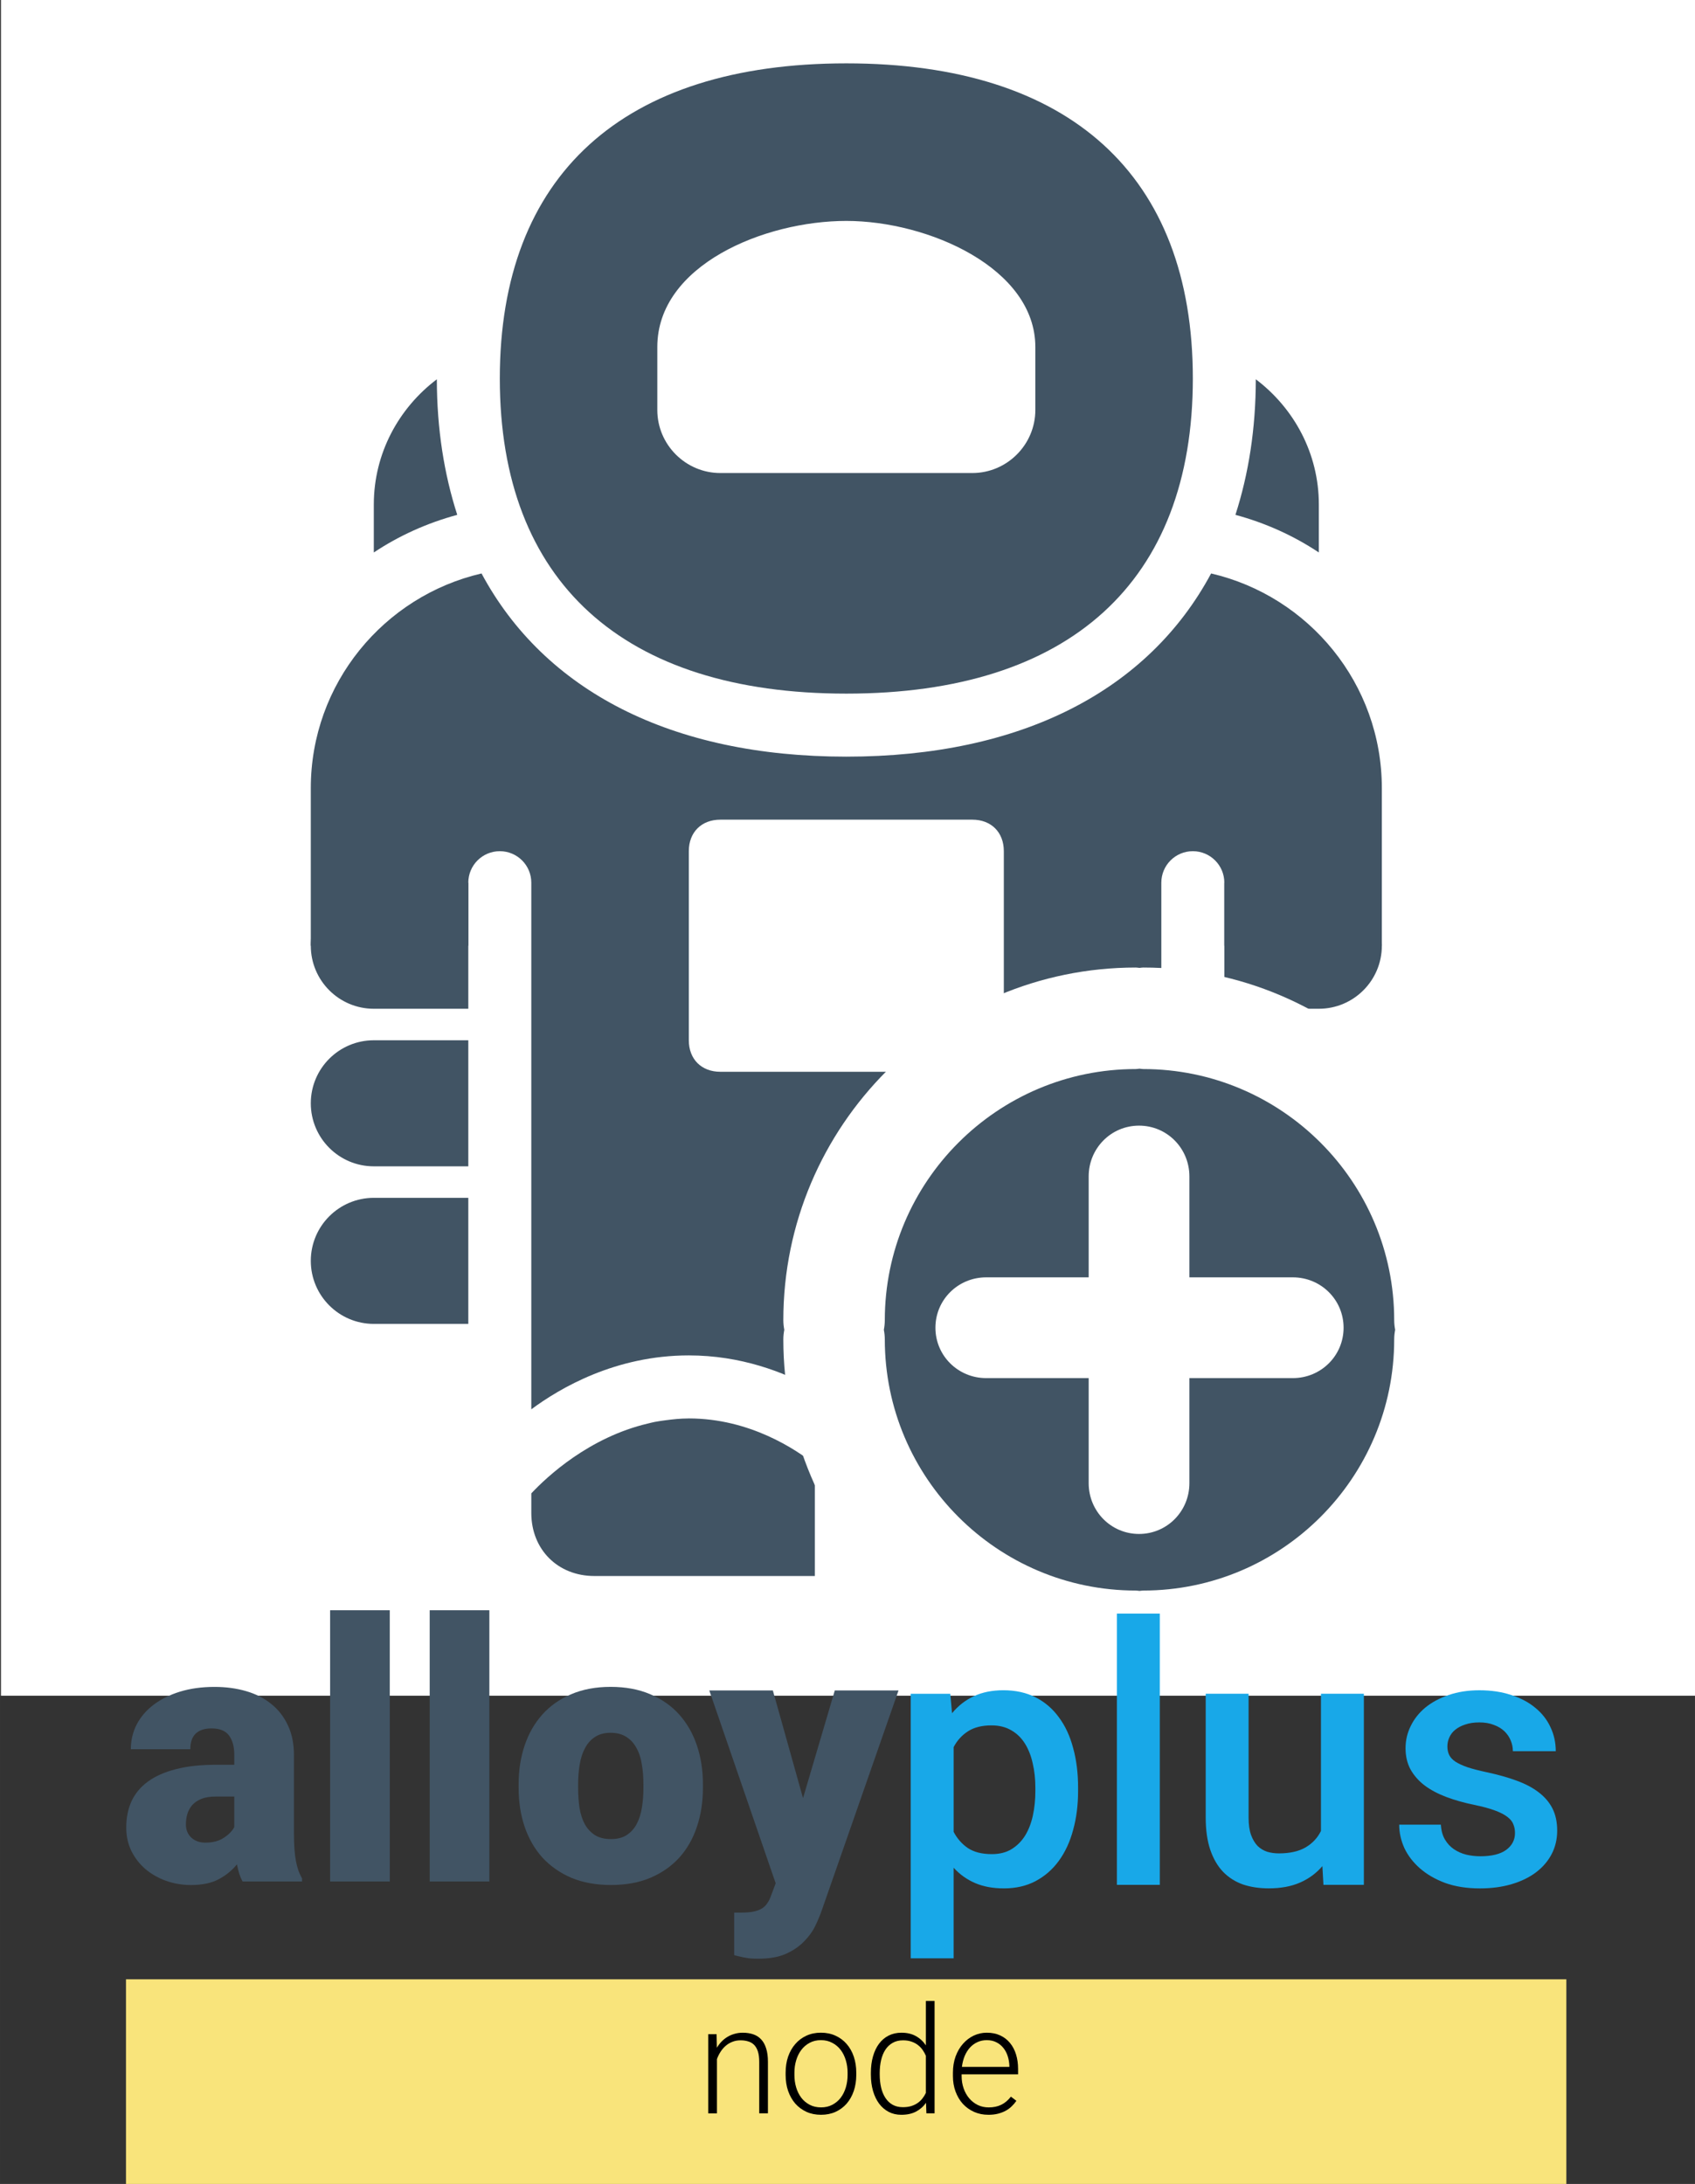 <?xml version="1.0" encoding="UTF-8" standalone="no"?>
<svg id="svg2" xmlns:rdf="http://www.w3.org/1999/02/22-rdf-syntax-ns#" xmlns="http://www.w3.org/2000/svg" height="115.8mm" width="89.908mm" version="1.1" xmlns:cc="http://creativecommons.org/ns#" xmlns:dc="http://purl.org/dc/elements/1.1/" viewBox="0 0 318.571 410.316">
 <rect x="0" y="0" width="318.571" height="410.316" fill="#333333" stroke="none"/>
 <g id="g4" transform="translate(-1.268 -5.157)">
  <g id="g6" transform="translate(1089.7 295.42)">
   <g id="g8" transform="matrix(.9 0 0 .9 -1186.9 -236.37)">
    <g id="g10" transform="matrix(.964 0 0 .964 2.833 13.76)">
     <g id="g12" font-family="Roboto" font-size="32.435px" line-height="125%" font-weight="300">
      <g id="g14" transform="matrix(1.153 0 0 1.153 1383.9 246.43)">
       <g id="g16" transform="matrix(1.411 0 0 1.411 555.27 3.538)">
        <g id="g18" transform="translate(51.01 2.413)">
         <path id="rect20" fill-rule="evenodd" fill="#fff" d="m-1227.1-203.35h225.71v225.71h-225.71z"/>
        </g>
        <g id="g22" transform="matrix(1.063 0 0 1.063 -167.98 -690.77)">
         <g id="g24" transform="matrix(3.946 0 0 3.946 -941.12 464.79)" fill="#415464">
          <path id="path26" d="m20.002 44c-0.004 0-0.008 0.001-0.012 0.001-0.258 0-0.502 0.027-0.743 0.059-0.109 0.015-0.218 0.029-0.324 0.05-0.074 0.014-0.143 0.033-0.215 0.05-1.872 0.438-3.21 1.687-3.708 2.218v0.622c0 1.159 0.841 2 2 2h7v-3.541c-0.595-0.473-2.064-1.458-3.998-1.459z"/>
          <path id="path28" d="m34.338 45.737c-0.014-0.013-0.031-0.017-0.045-0.03-0.002-0.002-0.031-0.029-0.085-0.077-0.501-0.407-1.17-0.855-1.978-1.181-0.079-0.031-0.16-0.061-0.243-0.09-0.108-0.039-0.216-0.079-0.328-0.112-0.205-0.06-0.421-0.109-0.644-0.149-0.072-0.014-0.146-0.023-0.221-0.034-0.255-0.037-0.518-0.064-0.794-0.064-1.952 0-3.409 0.981-4 1.455v3.545h7c1.159 0 2-0.841 2-2v-0.64c-0.15-0.16-0.375-0.381-0.662-0.623z"/>
          <path id="path30" d="m25 1c-7.093 0-11 3.551-11 10s3.907 10 11 10c7.094 0 11-3.551 11-10s-3.906-10-11-10zm6 11c0 1.1-0.9 2-2 2h-8c-1.1 0-2-0.9-2-2v-2c0-2.6 3.4-4 6-4s6 1.5 6 4v2z"/>
          <path id="path32" d="m12.649 15.327c-0.417-1.293-0.646-2.726-0.648-4.302-1.208 0.913-2.001 2.348-2.001 3.975v1.521c0.795-0.529 1.686-0.934 2.649-1.194z"/>
          <path id="path34" d="m40 16.521v-1.521c0-1.627-0.793-3.062-2.001-3.975-0.002 1.576-0.23 3.008-0.647 4.302 0.962 0.26 1.853 0.665 2.648 1.194z"/>
          <path id="path36" d="m13 37h-3c-1.104 0-2 0.896-2 2s0.896 2 2 2h3v-4z"/>
          <path id="path38" d="m13 32h-3c-1.104 0-2 0.896-2 2s0.896 2 2 2h3v-4z"/>
          <path id="path40" d="m13 27h-3c-1.104 0-2 0.896-2 2s0.896 2 2 2h3v-4z"/>
          <path id="path42" d="m37 37h3c1.104 0 2 0.896 2 2s-0.896 2-2 2h-3v-4z"/>
          <path id="path44" d="m37 32h3c1.104 0 2 0.896 2 2s-0.896 2-2 2h-3v-4z"/>
          <path id="path46" d="m37 27h3c1.104 0 2 0.896 2 2s-0.896 2-2 2h-3v-4z"/>
          <path id="path48" d="m37 27v2h5v-5c0-3.315-2.32-6.094-5.42-6.813-1.996 3.719-6.021 5.813-11.58 5.813-5.558 0-9.583-2.094-11.58-5.813-3.1 0.719-5.42 3.497-5.42 6.813v5h5v-2c0-0.553 0.447-1 1-1s1 0.447 1 1v16.711c0.918-0.681 2.68-1.711 5-1.711 1.645 0 3.012 0.523 4 1.069v-5.069c0-0.553 0.448-1 1-1s1 0.447 1 1v5.069c0.988-0.546 2.355-1.069 4-1.069 2.32 0 4.082 1.03 5 1.711v-16.711c0-0.553 0.447-1 1-1s1 0.447 1 1zm-7 5c0 0.6-0.4 1-1 1h-8c-0.6 0-1-0.4-1-1v-6c0-0.6 0.4-1 1-1h8c0.6 0 1 0.4 1 1v6z"/>
         </g>
         <g id="g50" transform="translate(-34.19 -212.86)">
          <path id="circle52" fill-rule="evenodd" fill="#415464" d="m-727.9 839.51a43.528 43.528 0 0 1 -43.528 43.528 43.528 43.528 0 0 1 -43.528 -43.528 43.528 43.528 0 0 1 43.528 -43.528 43.528 43.528 0 0 1 43.528 43.528z"/>
          <g id="g54" transform="matrix(1.147 0 0 1.147 -828.39 783.14)" fill="#fff">
           <path id="path56" d="m88.449 48.677c0-21.229-17.271-38.499-38.499-38.499-0.136 0-0.266 0.031-0.398 0.04-0.135-0.009-0.265-0.04-0.4-0.04-21.229 0-38.499 17.271-38.499 38.499 0 0.359 0.041 0.709 0.105 1.05-0.064 0.34-0.105 0.688-0.105 1.049 0 21.229 17.271 38.499 38.499 38.499 0.136 0 0.266-0.031 0.4-0.041 0.133 0.01 0.263 0.041 0.398 0.041 21.229 0 38.499-17.271 38.499-38.499 0-0.36-0.041-0.709-0.105-1.049 0.064-0.341 0.105-0.691 0.105-1.05zm-11.083 2.098c0 15.118-12.3 27.417-27.416 27.417-0.136 0-0.266 0.03-0.398 0.04-0.135-0.01-0.265-0.04-0.4-0.04-15.119 0-27.417-12.299-27.417-27.417 0-0.36-0.04-0.709-0.105-1.049 0.065-0.341 0.105-0.69 0.105-1.05 0-15.117 12.298-27.416 27.417-27.416 0.136 0 0.266-0.031 0.4-0.041 0.133 0.01 0.263 0.041 0.398 0.041 15.116 0 27.416 12.299 27.416 27.416 0 0.359 0.041 0.709 0.105 1.05-0.064 0.34-0.105 0.689-0.105 1.049z"/>
           <path id="path58" d="m66.298 44h-11.298v-11.021c0-3.06-2.439-5.541-5.5-5.541s-5.5 2.481-5.5 5.541v11.021h-11.196c-3.06 0-5.541 2.439-5.541 5.5s2.481 5.5 5.541 5.5h11.196v11.473c0 3.06 2.439 5.541 5.5 5.541s5.5-2.481 5.5-5.541v-11.473h11.298c3.06 0 5.541-2.439 5.541-5.5s-2.482-5.5-5.541-5.5z"/>
          </g>
         </g>
        </g>
       </g>
       <g id="g60" transform="matrix(.9 0 0 .9 -1209.1 -236.37)">
        <g id="g62">
         <g id="g64" font-family="Roboto">
          <g id="text66" fill="#415464">
           <path id="path4217" style="" d="m167 344.17q-0.405-0.737-0.7-1.621-0.258-0.921-0.479-1.953-1.437 1.806-3.722 3.059t-5.859 1.253q-2.764 0-5.233-0.884-2.432-0.884-4.275-2.432-1.843-1.585-2.948-3.796-1.069-2.211-1.069-4.864 0-3.095 1.105-5.528 1.142-2.432 3.427-4.09 2.322-1.695 5.822-2.58 3.538-0.921 8.365-0.921h3.833v-2.1q0-2.543-1.105-4.017-1.105-1.474-3.648-1.474-2.137 0-3.28 1.069t-1.142 3.28h-12.419q0-2.764 1.216-5.159 1.253-2.395 3.538-4.127t5.491-2.727q3.243-0.995 7.223-0.995 3.575 0 6.596 0.884 3.059 0.884 5.27 2.69 2.211 1.769 3.464 4.459 1.253 2.653 1.253 6.191v16.325q0 1.953 0.111 3.39t0.332 2.543q0.221 1.069 0.516 1.916 0.332 0.848 0.737 1.585v0.626h-12.419zm-7.776-8.107q2.322 0 3.833-0.995 1.548-0.995 2.211-2.248v-6.375h-3.906q-1.732 0-2.948 0.479-1.179 0.479-1.916 1.29-0.7 0.811-1.032 1.879-0.295 1.032-0.295 2.174 0 1.695 1.142 2.764 1.142 1.032 2.911 1.032z"/>
           <path id="path4219" style="" d="m197.73 344.17h-12.456v-56.603h12.456v56.603z"/>
           <path id="path4221" style="" d="m218.52 344.17h-12.456v-56.603h12.456v56.603z"/>
           <path id="path4223" style="" d="m224.63 323.86q0-4.348 1.253-8.07t3.685-6.449q2.432-2.727 6.007-4.238 3.611-1.548 8.255-1.548 4.717 0 8.291 1.548 3.611 1.511 6.044 4.238t3.685 6.449q1.253 3.722 1.253 8.07v0.774q0 4.385-1.253 8.107-1.216 3.685-3.648 6.412-2.432 2.69-6.044 4.238-3.575 1.511-8.255 1.511-4.68 0-8.291-1.511-3.575-1.548-6.044-4.238-2.432-2.727-3.685-6.412-1.253-3.722-1.253-8.107v-0.774zm12.419 0.774q0 2.248 0.295 4.201 0.332 1.953 1.105 3.39 0.811 1.437 2.137 2.285 1.327 0.811 3.317 0.811 1.953 0 3.243-0.811 1.327-0.848 2.1-2.285 0.774-1.437 1.105-3.39 0.332-1.953 0.332-4.201v-0.774q0-2.174-0.332-4.127-0.295-1.953-1.105-3.39-0.774-1.474-2.1-2.322-1.327-0.884-3.317-0.884-1.953 0-3.28 0.884-1.29 0.848-2.064 2.322-0.774 1.437-1.105 3.39-0.332 1.953-0.332 4.127v0.774z"/>
           <path id="path4225" style="" d="m284 326.78 6.633-22.479h13.303l-15.993 45.806q-0.516 1.511-1.363 3.28-0.848 1.769-2.358 3.28-1.474 1.548-3.759 2.58-2.285 1.032-5.712 1.032-0.921 0-1.548-0.037-0.59-0.037-1.105-0.147-0.516-0.074-1.105-0.221-0.553-0.111-1.363-0.332v-8.881h1.585q1.474 0 2.506-0.221 1.032-0.221 1.732-0.663 0.7-0.442 1.105-1.105 0.442-0.626 0.737-1.474l0.995-2.653-13.856-40.241h13.266l6.301 22.479z"/>
          </g>
          <g id="text70" fill="#18a8e8">
           <path id="path4228" style="" d="m341.42 325.34q0 4.348-1.032 8.07-0.995 3.722-2.985 6.449-1.953 2.69-4.864 4.238-2.874 1.511-6.596 1.511-3.427 0-6.007-1.105-2.58-1.105-4.496-3.206v18.905h-8.955v-55.203h8.255l0.369 4.054q1.916-2.322 4.533-3.538 2.653-1.253 6.191-1.253 3.796 0 6.707 1.474t4.864 4.164q1.99 2.653 2.985 6.412 1.032 3.722 1.032 8.255v0.774zm-8.918-0.774q0-2.69-0.553-5.049-0.516-2.358-1.621-4.127t-2.837-2.764q-1.732-1.032-4.164-1.032-2.948 0-4.864 1.216-1.916 1.216-3.022 3.317v17.689q1.105 2.1 2.985 3.39 1.916 1.253 4.975 1.253 2.432 0 4.127-1.032 1.732-1.069 2.837-2.837 1.105-1.806 1.621-4.201 0.516-2.395 0.516-5.049v-0.774z"/>
           <path id="path4230" style="" d="m358.48 344.87h-8.955v-56.603h8.955v56.603z"/>
           <path id="path4232" style="" d="m392.42 340.96q-1.879 2.211-4.643 3.427t-6.559 1.216q-2.948 0-5.38-0.811-2.395-0.848-4.127-2.616-1.732-1.806-2.69-4.606-0.958-2.837-0.958-6.781v-25.796h8.955v25.869q0 2.174 0.516 3.611 0.516 1.4 1.363 2.285 0.884 0.848 2.027 1.216 1.142 0.332 2.395 0.332 3.464 0 5.601-1.253t3.206-3.427v-28.633h8.955v39.873h-8.439l-0.221-3.906z"/>
           <path id="path4234" style="" d="m432.63 334.04q0-0.958-0.332-1.769-0.295-0.848-1.216-1.548-0.921-0.737-2.616-1.363-1.658-0.626-4.348-1.179-3.206-0.663-5.859-1.658-2.616-0.995-4.496-2.395-1.879-1.437-2.948-3.353-1.032-1.916-1.032-4.422 0-2.432 1.069-4.606 1.069-2.211 3.059-3.869 2.027-1.658 4.864-2.616 2.874-0.995 6.412-0.995 3.722 0 6.67 0.995 2.985 0.958 5.049 2.69 2.064 1.695 3.132 4.017 1.105 2.322 1.105 5.012h-8.955q0-1.142-0.442-2.211-0.442-1.105-1.327-1.953-0.884-0.848-2.211-1.327-1.29-0.516-3.022-0.516-1.695 0-2.948 0.442-1.253 0.405-2.1 1.105-0.811 0.663-1.216 1.585-0.405 0.884-0.405 1.879t0.369 1.769q0.369 0.774 1.29 1.4 0.958 0.626 2.543 1.179 1.585 0.516 3.98 1.032 3.464 0.737 6.191 1.732 2.764 0.995 4.643 2.432 1.916 1.437 2.911 3.39 0.995 1.953 0.995 4.643 0 2.653-1.142 4.864-1.142 2.211-3.28 3.833-2.1 1.585-5.085 2.469-2.985 0.884-6.633 0.884-4.09 0-7.26-1.142-3.132-1.179-5.27-3.059t-3.243-4.238q-1.069-2.395-1.069-4.864h8.697q0.111 1.843 0.848 3.095t1.879 2.027q1.142 0.774 2.58 1.142 1.437 0.332 2.948 0.332 3.538 0 5.38-1.327 1.843-1.363 1.843-3.538z"/>
          </g>
         </g>
         <g id="g74" transform="matrix(.964 0 0 .964 2.833 13.76)">
          <path id="rect76" fill-rule="evenodd" fill="#f9e47b" d="m145.05 363.92h311.92v44.387h-311.92z"/>
          <g id="text78">
           <path id="path4238" style="" d="m272.95 375.8 0.063 2.93q0.443-0.729 1.014-1.33 0.586-0.602 1.299-1.029 0.713-0.428 1.536-0.649 0.824-0.238 1.742-0.238 1.283 0 2.296 0.348 1.014 0.348 1.71 1.109 0.713 0.76 1.077 1.964 0.38 1.188 0.38 2.882v11.15h-1.885v-11.165q0-1.33-0.285-2.217-0.285-0.887-0.808-1.425-0.523-0.538-1.283-0.76-0.744-0.238-1.663-0.238-1.014 0-1.837 0.348-0.824 0.333-1.457 0.903-0.633 0.57-1.093 1.315-0.459 0.729-0.729 1.505v11.736h-1.885v-17.136h1.806z"/>
           <path id="path4240" style="" d="m287.9 384.11q0-1.869 0.538-3.453 0.554-1.584 1.552-2.724 0.998-1.156 2.407-1.806 1.409-0.649 3.136-0.649 1.758 0 3.167 0.649 1.425 0.649 2.423 1.806 0.998 1.14 1.536 2.724 0.538 1.584 0.538 3.453v0.523q0 1.869-0.538 3.453-0.538 1.584-1.536 2.74-0.998 1.14-2.407 1.79-1.409 0.633-3.152 0.633t-3.152-0.633q-1.409-0.649-2.423-1.79-0.998-1.156-1.552-2.74-0.538-1.584-0.538-3.453v-0.523zm1.901 0.523q0 1.409 0.38 2.692 0.38 1.267 1.109 2.233 0.729 0.95 1.806 1.52 1.077 0.57 2.471 0.57t2.455-0.57q1.077-0.57 1.806-1.52 0.729-0.966 1.109-2.233 0.38-1.283 0.38-2.692v-0.523q0-1.378-0.38-2.645-0.38-1.283-1.109-2.249-0.729-0.966-1.821-1.536-1.077-0.586-2.471-0.586-1.378 0-2.455 0.586-1.061 0.57-1.79 1.536-0.729 0.966-1.109 2.249-0.38 1.267-0.38 2.645v0.523z"/>
           <path id="path4242" style="" d="m306.36 384.21q0-1.996 0.459-3.595 0.459-1.615 1.315-2.756 0.855-1.14 2.075-1.758 1.235-0.618 2.772-0.618 1.821 0 3.12 0.729 1.315 0.729 2.17 2.011v-9.613h1.885v24.326h-1.774l-0.079-2.281q-0.855 1.22-2.186 1.916-1.315 0.681-3.167 0.681-1.52 0-2.74-0.633-1.22-0.649-2.075-1.79-0.855-1.156-1.315-2.756t-0.459-3.532v-0.333zm1.916 0.333q0 1.505 0.301 2.803 0.301 1.283 0.919 2.233 0.618 0.95 1.552 1.489 0.95 0.538 2.249 0.538 0.966 0 1.742-0.222 0.792-0.238 1.394-0.649 0.618-0.412 1.061-0.982 0.459-0.57 0.776-1.235v-8.045q-0.285-0.649-0.697-1.251-0.412-0.602-1.014-1.061-0.602-0.475-1.394-0.744-0.792-0.285-1.837-0.285-1.315 0-2.265 0.554-0.95 0.538-1.568 1.489-0.618 0.95-0.919 2.249t-0.301 2.787v0.333z"/>
           <path id="path4244" style="" d="m331.81 393.25q-1.679 0-3.088-0.618-1.409-0.633-2.439-1.742-1.014-1.125-1.584-2.661-0.57-1.536-0.57-3.373v-0.681q0-1.98 0.586-3.579 0.602-1.615 1.615-2.74 1.014-1.14 2.328-1.758 1.33-0.618 2.803-0.618 1.631 0 2.898 0.586 1.267 0.586 2.122 1.631 0.871 1.045 1.315 2.486t0.443 3.152v1.156h-12.226v0.364q0 1.409 0.428 2.661 0.428 1.235 1.204 2.154 0.776 0.919 1.853 1.457 1.077 0.523 2.391 0.523 1.52 0 2.676-0.554 1.172-0.554 2.122-1.774l1.188 0.903q-0.428 0.618-0.998 1.172-0.554 0.554-1.299 0.966-0.744 0.412-1.679 0.649-0.934 0.238-2.091 0.238zm-0.348-16.154q-1.077 0-1.996 0.412-0.919 0.412-1.631 1.172-0.697 0.76-1.156 1.837-0.443 1.061-0.602 2.36h10.278v-0.206q-0.032-1.077-0.348-2.075-0.317-1.014-0.934-1.79-0.602-0.776-1.505-1.235-0.903-0.475-2.106-0.475z"/>
          </g>
         </g>
        </g>
       </g>
      </g>
     </g>
    </g>
   </g>
  </g>
 </g>
</svg>
